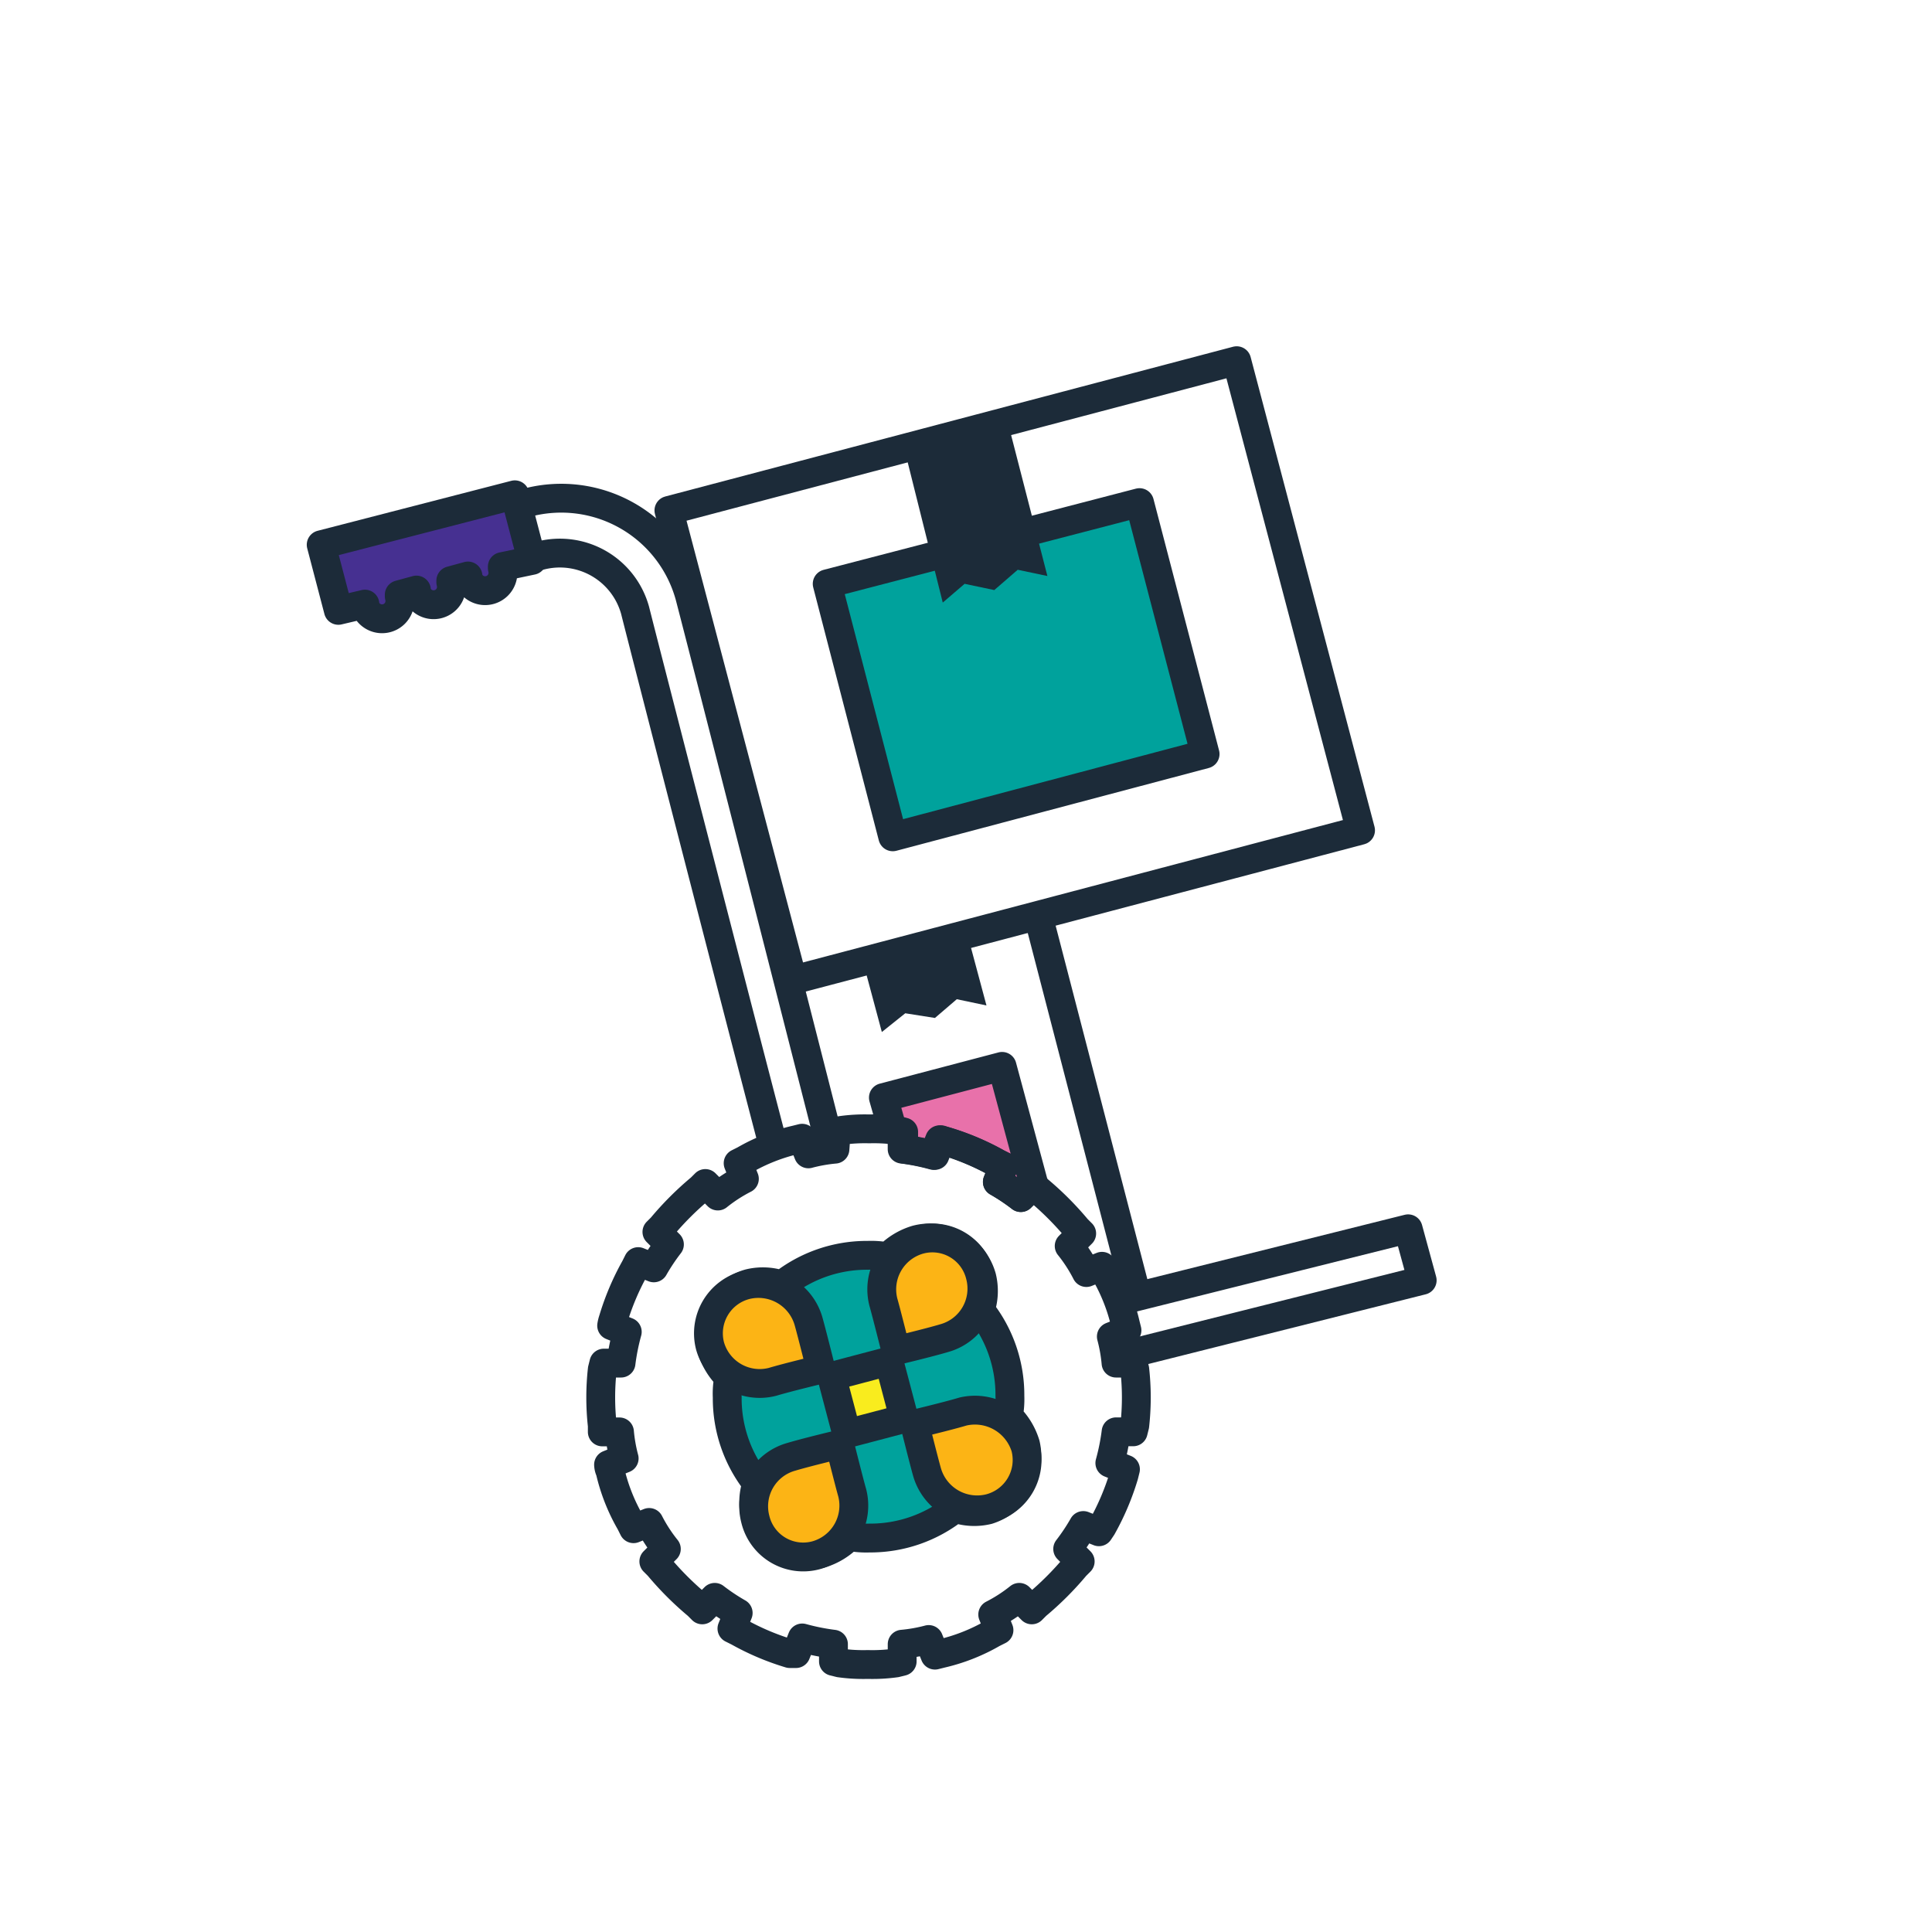 <svg xmlns="http://www.w3.org/2000/svg" xmlns:xlink="http://www.w3.org/1999/xlink" viewBox="0 0 134 134"><defs><style>.a,.d{fill:none;}.b{fill:#1c2b39;}.c{clip-path:url(#a);}.d{stroke:#1c2b39;stroke-linecap:round;stroke-linejoin:round;stroke-width:2px;}.e{fill:#00a29c;}.f{fill:#e871aa;}.g{fill:#fcb415;}.h{fill:#f9ec1e;}.i{fill:#463091;}</style><clipPath id="a"><rect width="78.53" height="92.611"/></clipPath></defs><g transform="translate(-104 -1820)"><rect class="a" width="134" height="134" transform="translate(104 1820)"/><g transform="translate(-284.429 45.869)"><path class="b" d="M35.8,40.041l1.191,4.441,1.625-1.3,2.058.325,1.516-1.3,2.058.433L43.057,38.2" transform="translate(412.601 1801.228)"/><g transform="translate(405.5 1791.305)"><g class="c" transform="translate(0 20.025) rotate(-14.774)"><rect class="d" width="40.727" height="33.686" transform="translate(28.812 5.741)"/></g></g><path class="e" d="M33.4,15.732,37.949,33.28l21.663-5.741L55.063,10.1Z" transform="translate(412.401 1798.891)"/><path class="d" d="M33.4,15.732,37.949,33.28l21.663-5.741L55.063,10.1Z" transform="translate(412.401 1798.891)"/><g transform="translate(409.623 1798.051)"><g class="c"><path class="f" d="M47.507,54.649,45.232,46.2,37,48.366l.65,2.275h.217l.433.108v1.191a15.337,15.337,0,0,1,2.166.433l.433-1.083.433.108a17.738,17.738,0,0,1,3.574,1.516l.433.217-.433,1.083A14.111,14.111,0,0,1,46.532,55.3l.867-.867c-.217,0,0,.108.108.217" transform="translate(3.077 3.842)"/></g><g class="c"><path class="d" d="M47.507,54.649,45.232,46.2,37,48.366l.65,2.275h.217l.433.108v1.191a15.337,15.337,0,0,1,2.166.433l.433-1.083.433.108a17.738,17.738,0,0,1,3.574,1.516l.433.217-.433,1.083A14.111,14.111,0,0,1,46.532,55.3l.867-.867C47.182,54.432,47.4,54.54,47.507,54.649Z" transform="translate(3.077 3.842)"/></g></g><line class="d" x1="6.716" y1="25.888" transform="translate(460.532 1838.02)"/><g transform="translate(409.623 1798.051)"><g class="c"><path class="d" d="M52,65.482l21.122-5.308L72.147,56.6l-19.93,4.983" transform="translate(4.325 4.707)"/></g><g class="c"><path class="d" d="M15,13.514A5.412,5.412,0,0,1,21.607,17.3c.65,2.6,7.907,30.762,9.532,36.936" transform="translate(1.247 1.109)"/></g><g class="c"><path class="d" d="M55.186,74.246a17.737,17.737,0,0,1-1.516,3.574l-.217.325-1.083-.433a14.112,14.112,0,0,1-1.083,1.625l.867.867-.325.325a21.314,21.314,0,0,1-2.708,2.708l-.325.325-.867-.867a10.731,10.731,0,0,1-1.841,1.191l.433,1.083-.433.217a12.956,12.956,0,0,1-3.574,1.408l-.433.108-.433-1.083a10.946,10.946,0,0,1-1.841.325v1.191l-.433.108a11.772,11.772,0,0,1-1.95.108,11.772,11.772,0,0,1-1.95-.108l-.433-.108V85.944a15.335,15.335,0,0,1-2.166-.433l-.433,1.083h-.433a17.739,17.739,0,0,1-3.574-1.516L28,84.861l.433-1.083a14.113,14.113,0,0,1-1.625-1.083l-.867.867-.325-.325a21.313,21.313,0,0,1-2.708-2.708l-.325-.325.867-.867A10.732,10.732,0,0,1,22.258,77.5l-1.083.433-.217-.433a12.956,12.956,0,0,1-1.408-3.574,1.079,1.079,0,0,1-.108-.433l1.083-.433a10.945,10.945,0,0,1-.325-1.841H19.008V70.78a17.6,17.6,0,0,1,0-3.9l.108-.433h1.191a15.337,15.337,0,0,1,.433-2.166l-1.083-.433a2.457,2.457,0,0,1,.108-.433,17.737,17.737,0,0,1,1.516-3.574l.217-.433,1.083.433a14.113,14.113,0,0,1,1.083-1.625l-.867-.867.325-.325a21.315,21.315,0,0,1,2.708-2.708l.325-.325.867.867a10.731,10.731,0,0,1,1.841-1.191l-.433-1.083.433-.217a12.956,12.956,0,0,1,3.574-1.408l.433-.108.433,1.083a10.944,10.944,0,0,1,1.841-.325s.108-1.191,0-1.191.433-.108.433-.108a11.772,11.772,0,0,1,1.95-.108,11.772,11.772,0,0,1,1.95.108l.433.108v1.191a15.333,15.333,0,0,1,2.166.433l.433-1.083.325.108a17.737,17.737,0,0,1,3.574,1.516l.433.217-.433,1.083a14.112,14.112,0,0,1,1.625,1.083L48.9,54.1l.325.325a21.313,21.313,0,0,1,2.708,2.708l.325.325-.867.867a10.731,10.731,0,0,1,1.191,1.841l1.083-.433.217.433a12.956,12.956,0,0,1,1.408,3.574l.108.433-1.083.433a10.945,10.945,0,0,1,.325,1.841h1.191l.108.433a17.6,17.6,0,0,1,0,3.9l-.108.433H54.644a15.334,15.334,0,0,1-.433,2.166l1.083.433Z" transform="translate(1.572 4.175)"/></g><g class="c"><path class="e" d="M47.782,71.5a4.533,4.533,0,0,0-1.191-1.95,6.176,6.176,0,0,0,.108-1.408,9.457,9.457,0,0,0-2.058-5.957,4.026,4.026,0,0,0,.108-2.275,3.734,3.734,0,0,0-4.549-2.6A4.533,4.533,0,0,0,38.25,58.5a6.176,6.176,0,0,0-1.408-.108,9.457,9.457,0,0,0-5.957,2.058,4.026,4.026,0,0,0-2.275-.108,3.734,3.734,0,0,0-2.6,4.549,4.533,4.533,0,0,0,1.191,1.95,5.722,5.722,0,0,0-.108,1.408,9.457,9.457,0,0,0,2.058,5.957,4.026,4.026,0,0,0-.108,2.275,3.734,3.734,0,0,0,4.549,2.6,4.533,4.533,0,0,0,1.95-1.191A6.176,6.176,0,0,0,36.95,78a9.457,9.457,0,0,0,5.957-2.058,4.026,4.026,0,0,0,2.275.108,3.865,3.865,0,0,0,2.6-4.549" transform="translate(2.152 4.755)"/></g><g class="c"><path class="d" d="M47.782,71.5a4.533,4.533,0,0,0-1.191-1.95,6.176,6.176,0,0,0,.108-1.408,9.457,9.457,0,0,0-2.058-5.957,4.026,4.026,0,0,0,.108-2.275,3.734,3.734,0,0,0-4.549-2.6A4.533,4.533,0,0,0,38.25,58.5a6.176,6.176,0,0,0-1.408-.108,9.457,9.457,0,0,0-5.957,2.058,4.026,4.026,0,0,0-2.275-.108,3.734,3.734,0,0,0-2.6,4.549,4.533,4.533,0,0,0,1.191,1.95,5.722,5.722,0,0,0-.108,1.408,9.457,9.457,0,0,0,2.058,5.957,4.026,4.026,0,0,0-.108,2.275,3.734,3.734,0,0,0,4.549,2.6,4.533,4.533,0,0,0,1.95-1.191A6.176,6.176,0,0,0,36.95,78a9.457,9.457,0,0,0,5.957-2.058,4.026,4.026,0,0,0,2.275.108A3.865,3.865,0,0,0,47.782,71.5Z" transform="translate(2.152 4.755)"/></g><g class="c"><path class="g" d="M30.243,66.923c1.083-.325,3.358-.867,3.358-.867s-.65-2.6-.867-3.358A3.615,3.615,0,0,0,28.4,60.207a3.463,3.463,0,0,0-2.491,4.224,3.577,3.577,0,0,0,4.333,2.491" transform="translate(2.144 4.999)"/></g><g class="c"><path class="d" d="M30.243,66.923c1.083-.325,3.358-.867,3.358-.867s-.65-2.6-.867-3.358A3.615,3.615,0,0,0,28.4,60.207a3.463,3.463,0,0,0-2.491,4.224A3.577,3.577,0,0,0,30.243,66.923Z" transform="translate(2.144 4.999)"/></g></g><rect class="h" width="4.116" height="4.116" transform="translate(446.107 1869.589) rotate(-14.756)"/><rect class="d" width="4.116" height="4.116" transform="translate(446.107 1869.589) rotate(-14.756)"/><g transform="translate(409.623 1798.051)"><g class="c"><path class="g" d="M41.234,64.134c-1.083.325-3.358.867-3.358.867s-.65-2.6-.867-3.358A3.577,3.577,0,0,1,39.5,57.31,3.415,3.415,0,0,1,43.726,59.8a3.562,3.562,0,0,1-2.491,4.333" transform="translate(3.067 4.755)"/></g><g class="c"><path class="d" d="M41.234,64.134c-1.083.325-3.358.867-3.358.867s-.65-2.6-.867-3.358A3.577,3.577,0,0,1,39.5,57.31,3.415,3.415,0,0,1,43.726,59.8,3.562,3.562,0,0,1,41.234,64.134Z" transform="translate(3.067 4.755)"/></g><g class="c"><path class="g" d="M31.3,71.267c1.083-.325,3.358-.867,3.358-.867s.65,2.6.867,3.358a3.577,3.577,0,0,1-2.491,4.333A3.415,3.415,0,0,1,28.807,75.6,3.562,3.562,0,0,1,31.3,71.267" transform="translate(2.388 5.855)"/></g><g class="c"><path class="d" d="M31.3,71.267c1.083-.325,3.358-.867,3.358-.867s.65,2.6.867,3.358a3.577,3.577,0,0,1-2.491,4.333A3.415,3.415,0,0,1,28.807,75.6,3.562,3.562,0,0,1,31.3,71.267Z" transform="translate(2.388 5.855)"/></g><g class="c"><path class="g" d="M42.358,68.307c-1.083.325-3.358.867-3.358.867s.65,2.6.867,3.358A3.615,3.615,0,0,0,44.2,75.023,3.463,3.463,0,0,0,46.69,70.8a3.669,3.669,0,0,0-4.333-2.491" transform="translate(3.243 5.673)"/></g><g class="c"><path class="d" d="M42.358,68.307c-1.083.325-3.358.867-3.358.867s.65,2.6.867,3.358A3.615,3.615,0,0,0,44.2,75.023,3.463,3.463,0,0,0,46.69,70.8,3.669,3.669,0,0,0,42.358,68.307Z" transform="translate(3.243 5.673)"/></g></g><path class="b" d="M38.3,6.65l2.708,10.832,1.516-1.3,2.058.433,1.625-1.408,2.058.433L45.449,4.7Z" transform="translate(412.809 1798.442)"/><g transform="translate(409.623 1798.051)"><g class="c"><path class="i" d="M15.623,14.149,14.431,9.6,1,13.066l1.191,4.549,1.841-.433v.108a1.235,1.235,0,0,0,2.383-.65v-.108l1.191-.325v.108a1.235,1.235,0,0,0,2.383-.65v-.108l1.191-.325v.108a1.235,1.235,0,1,0,2.383-.65v-.108Z" transform="translate(0.083 0.798)"/></g><g class="c"><path class="d" d="M15.623,14.149,14.431,9.6,1,13.066l1.191,4.549,1.841-.433v.108a1.235,1.235,0,0,0,2.383-.65v-.108l1.191-.325v.108a1.235,1.235,0,0,0,2.383-.65v-.108l1.191-.325v.108a1.235,1.235,0,1,0,2.383-.65v-.108Z" transform="translate(0.083 0.798)"/></g><g class="c"><path class="d" d="M35.213,54.75s-8.449-33.145-9.748-38.127a9.24,9.24,0,0,0-11.265-6.5" transform="translate(1.181 0.816)"/></g></g></g></g></svg>